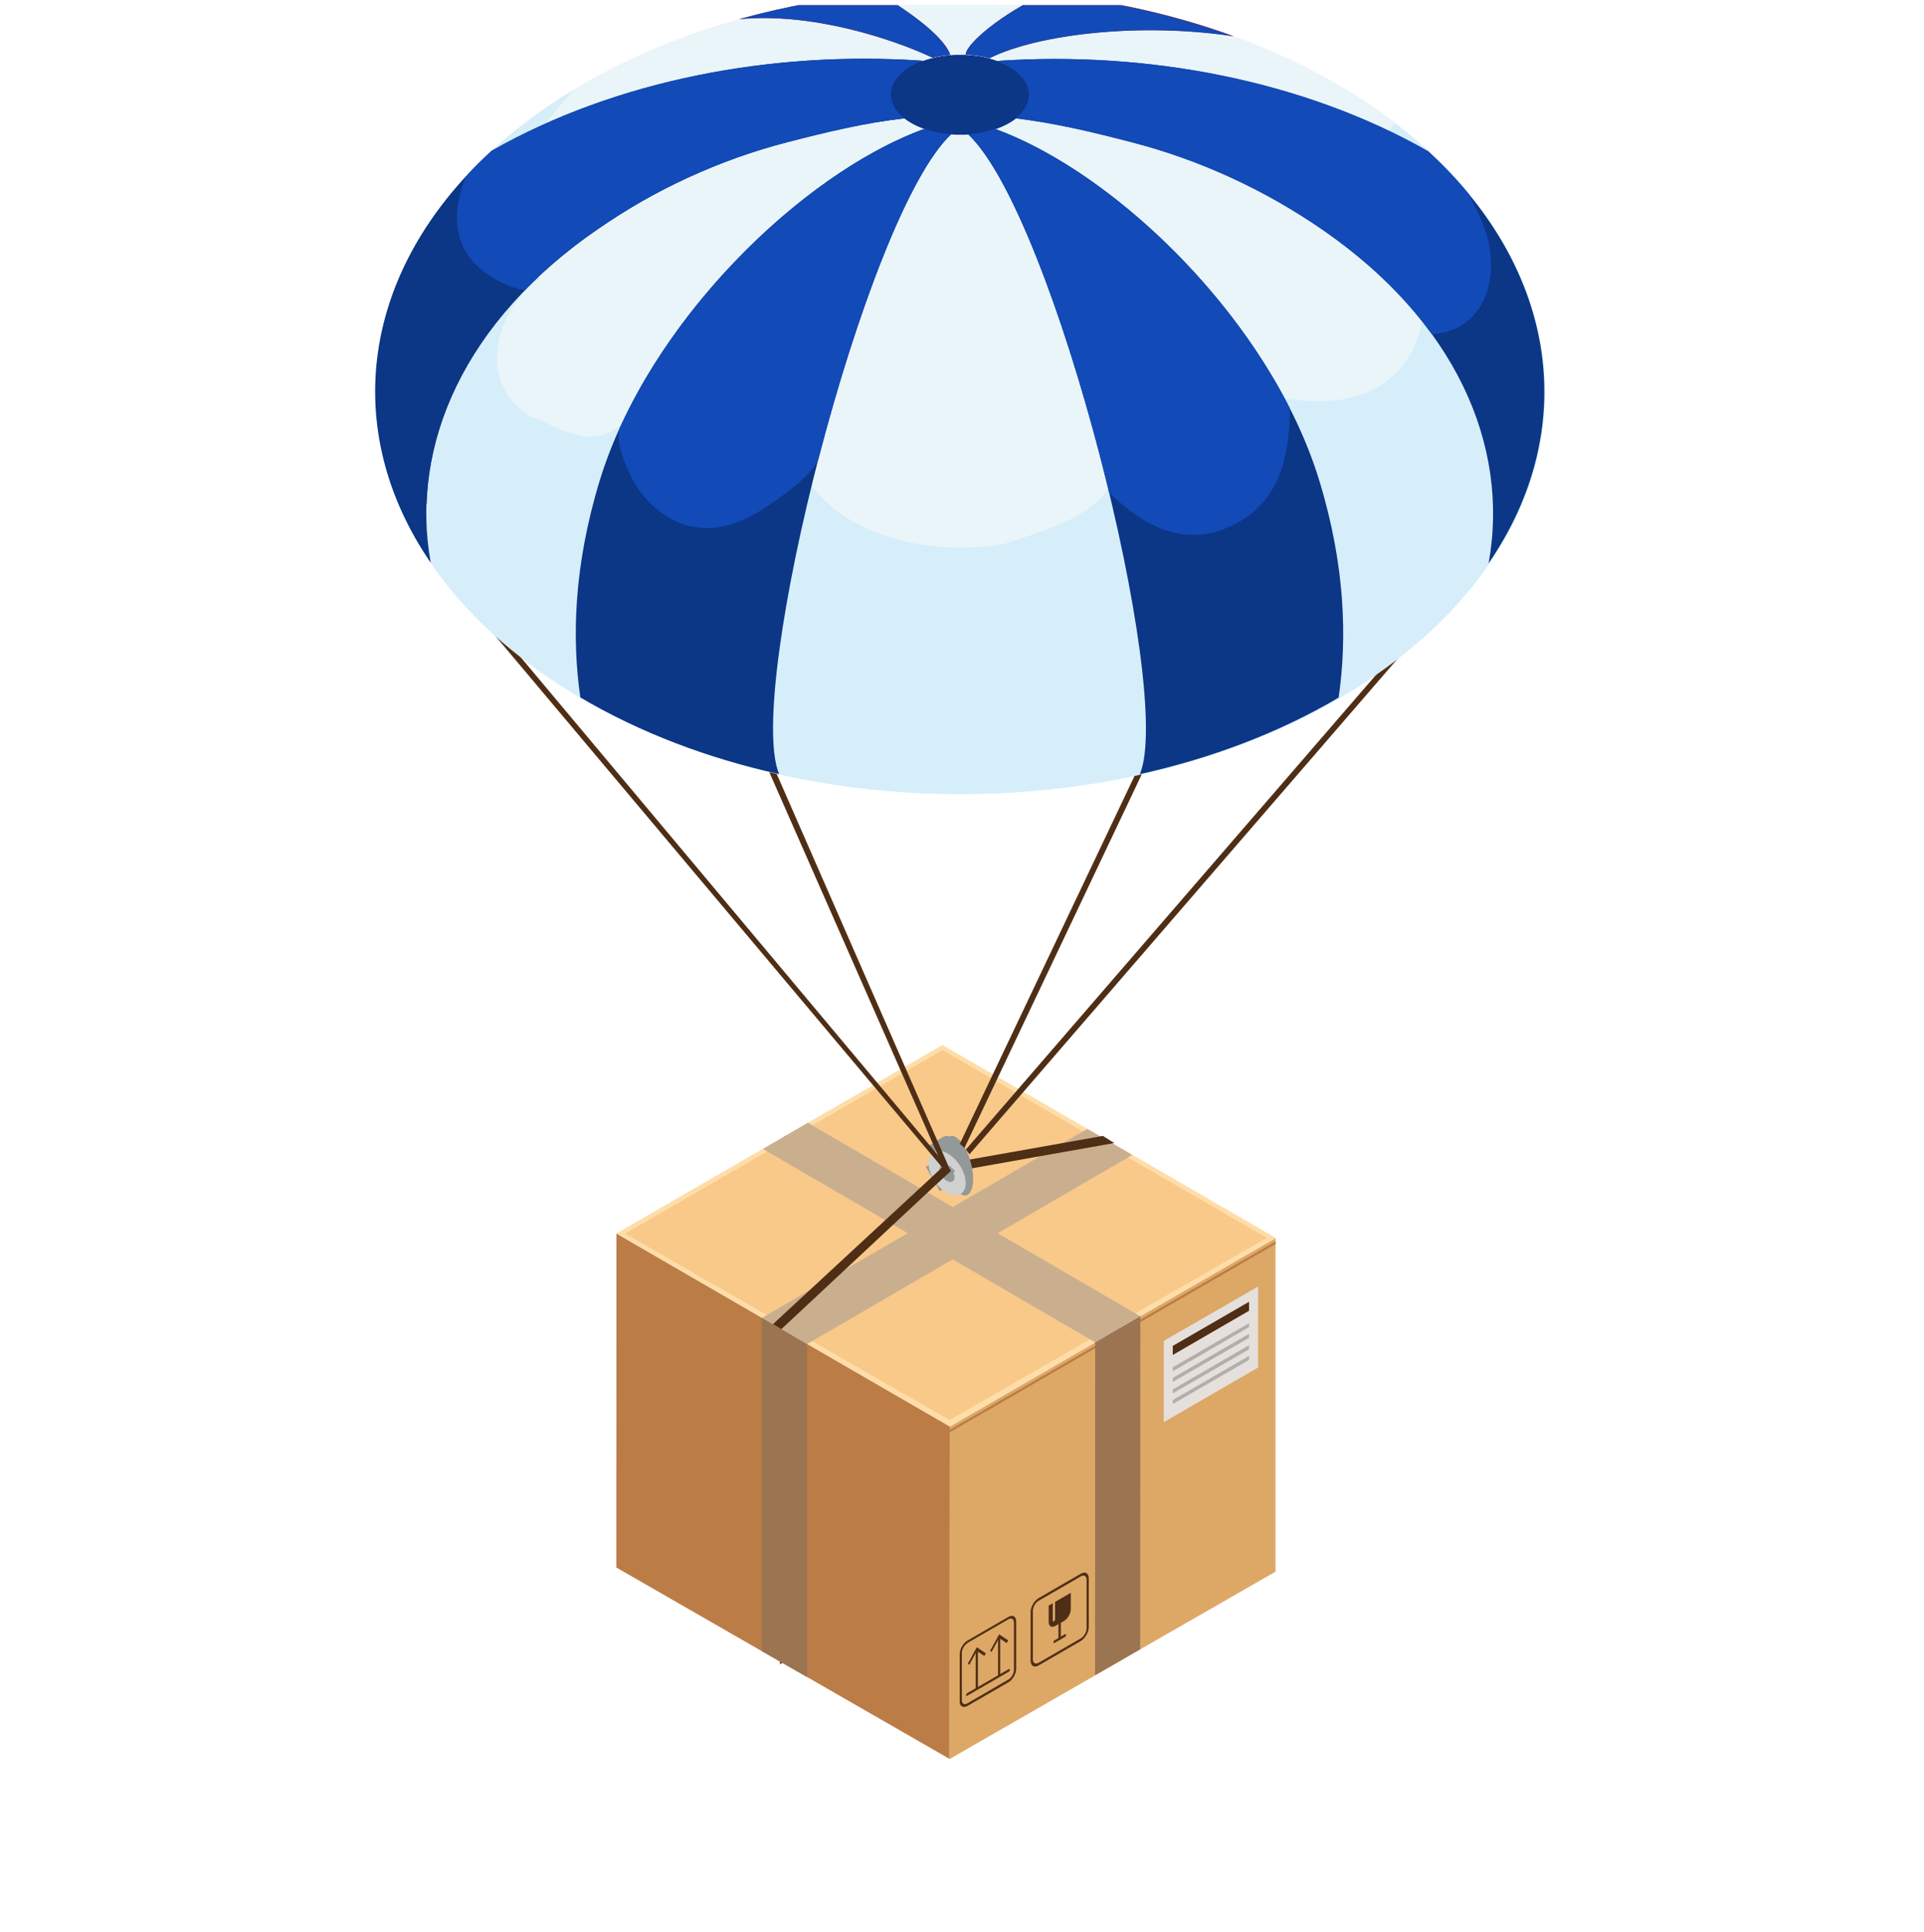 <?xml version="1.0" encoding="UTF-8"?> <svg xmlns="http://www.w3.org/2000/svg" width="259" height="260" viewBox="0 0 259 260" fill="none"> <g clip-path="url(#clip0_304_1997)"> <path d="M106 223.335L105 224.007V222.663L106 222.004V223.335Z" fill="#4F2E16"></path> <path d="M152.433 155.447L146.369 151.93L126.872 140.657L108.735 151.124L105.738 152.861L105.432 153.042L102.685 154.627L82.952 166.025L100.756 176.339L102.546 177.381L102.865 177.562L105.752 179.23L108.624 180.898L127.816 192.004L147.423 180.662L150.296 178.994L150.601 178.813L153.501 177.145L171.708 166.623V166.595L152.433 155.433V155.447Z" fill="#FFDDA8"></path> <path d="M127.843 192.005L127.815 236.735L108.638 225.713L108.555 225.671L105.169 223.725L104.031 223.072L102.56 222.238L100.77 221.209L82.966 210.978L82.98 166.039L102.56 177.381L104.045 178.229L105.182 178.897L108.652 180.898L127.843 192.005Z" fill="#BC7C46"></path> <path d="M153.501 177.159L151.933 178.076L150.795 178.744L150.559 178.883L150.268 179.049L147.423 180.69L127.843 192.018V236.749L147.409 225.504L150.768 223.572L151.906 222.905L153.474 222.001L171.708 211.534V166.65L153.487 177.173L153.501 177.159Z" fill="#DDA866"></path> <path d="M131.646 227.228L131.34 227.408V222.168L131.646 221.987V227.228Z" fill="#4F2E16"></path> <path d="M132.714 222.529L132.506 222.891L131.493 222.21L130.494 224.058L130.272 223.947L131.493 221.709L132.714 222.529Z" fill="#4F2E16"></path> <path d="M134.643 225.49L134.352 225.671V220.43L134.643 220.264V225.49Z" fill="#4F2E16"></path> <path d="M135.726 220.792L135.504 221.153L134.505 220.472L133.492 222.321L133.27 222.21L134.505 219.972L135.726 220.792Z" fill="#4F2E16"></path> <path d="M135.795 225.004L130.189 228.242C130.105 228.284 130.05 228.242 130.05 228.159C130.05 228.062 130.119 227.95 130.189 227.895L135.795 224.656C135.878 224.601 135.947 224.656 135.947 224.74C135.947 224.837 135.878 224.948 135.795 224.99V225.004Z" fill="#4F2E16"></path> <path d="M135.753 226.422L130.244 229.605C129.661 229.938 129.189 229.674 129.189 228.993V222.627C129.189 221.96 129.661 221.139 130.244 220.806L135.753 217.623C136.322 217.289 136.794 217.567 136.794 218.234V224.614C136.794 225.282 136.322 226.102 135.753 226.435V226.422ZM130.244 221.153C129.828 221.39 129.495 221.973 129.481 222.46V228.826C129.481 229.313 129.814 229.507 130.23 229.257L135.739 226.06C136.156 225.824 136.489 225.24 136.489 224.754V218.387C136.489 217.901 136.156 217.706 135.753 217.942L130.244 221.126V221.153Z" fill="#4F2E16"></path> <path d="M145.481 220.875L139.819 224.156C139.223 224.503 138.737 224.225 138.737 223.53V216.969C138.737 216.274 139.223 215.44 139.819 215.093L145.495 211.812C146.091 211.465 146.563 211.743 146.563 212.438V218.999C146.563 219.694 146.078 220.528 145.481 220.875ZM139.819 215.454C139.389 215.691 139.042 216.302 139.042 216.789V223.35C139.042 223.836 139.389 224.045 139.819 223.794L145.495 220.514C145.911 220.264 146.272 219.666 146.272 219.179V212.619C146.272 212.118 145.925 211.924 145.495 212.174L139.819 215.454Z" fill="#4F2E16"></path> <path d="M142.65 220.736C142.553 220.778 142.484 220.736 142.484 220.639V215.941C142.484 215.844 142.553 215.718 142.65 215.677C142.734 215.621 142.803 215.677 142.803 215.76V220.458C142.803 220.556 142.734 220.667 142.65 220.723V220.736Z" fill="#4F2E16"></path> <path d="M143.358 220.319L141.956 221.126C141.873 221.181 141.804 221.126 141.804 221.042C141.804 220.945 141.873 220.82 141.956 220.778L143.358 219.958C143.441 219.902 143.511 219.958 143.511 220.055C143.511 220.153 143.441 220.264 143.358 220.319Z" fill="#4F2E16"></path> <path d="M144.149 214.384V216.58C144.149 217.164 143.733 217.901 143.219 218.179L142.081 218.832C141.568 219.138 141.166 218.888 141.166 218.304V216.108L141.721 215.788V218.137C141.721 218.234 141.79 218.276 141.873 218.221C141.956 218.165 142.026 218.054 142.026 217.956V215.607L144.135 214.384H144.149Z" fill="#4F2E16"></path> <path d="M126.872 141.338L84.145 166.039L127.816 191.129L170.542 166.609L126.872 141.338Z" fill="#F9C98A"></path> <path d="M171.722 167.081V167.429L127.83 192.797V192.449L171.722 167.081Z" fill="#BC7C46"></path> <path d="M150.615 178.827L150.324 179.008L105.446 153.042L105.752 152.862L150.615 178.827Z" fill="#BC7C46"></path> <path d="M150.56 178.869V179.592H150.254V179.036L150.56 178.869Z" fill="#BC7C46"></path> <path d="M153.502 177.117L153.488 221.987L147.41 225.476L147.424 180.634L153.502 177.117Z" fill="#9B7451"></path> <path d="M153.515 177.159L150.615 178.827L150.324 179.008L147.437 180.676L102.699 154.641L105.446 153.042L105.752 152.861L108.749 151.124L153.515 177.159Z" fill="#CAAF8F"></path> <path d="M108.652 180.87L108.638 225.713L108.555 225.671L102.546 222.237L102.56 177.354L108.652 180.87Z" fill="#9B7451"></path> <path d="M152.433 155.447L108.638 180.912L105.766 179.23L105.446 179.05L102.879 177.562L102.56 177.382L139.375 156.003L142.136 154.391L146.369 151.944L148.728 153.292L150.268 154.196L152.433 155.447Z" fill="#CAAF8F"></path> <path d="M169.349 184.067L156.666 191.407V180.481L169.363 173.156L169.349 184.067Z" fill="#E5E0DC"></path> <path d="M168.142 176.422L157.873 182.372V181.148L168.142 175.213V176.422Z" fill="#4F2E16"></path> <path d="M168.142 178.619L157.873 184.568V184.026L168.142 178.09V178.619Z" fill="#B2AEAB"></path> <path d="M168.142 180.064L157.873 185.999V185.457L168.142 179.522V180.064Z" fill="#B2AEAB"></path> <path d="M168.142 181.607L157.873 187.542V187L168.142 181.065V181.607Z" fill="#B2AEAB"></path> <path d="M168.142 183.039L157.873 188.974V188.432L168.142 182.497V183.039Z" fill="#B2AEAB"></path> <path d="M150 153.85L139.123 155.777L127.18 157.896L127 156.695L141.881 154.058L148.462 152.887L150 153.85Z" fill="#4F2E16"></path> <path d="M127.081 155.621L124.63 157.04L126.525 160.326L128.976 158.907L127.081 155.621Z" fill="#939899"></path> <path d="M127.052 154.316C127.021 154.544 127 154.806 127 155.084C127 155.574 127.063 156.096 127.157 156.619C127.262 156.619 127.366 156.668 127.492 156.783C127.942 157.191 128.298 158.155 128.309 158.956C128.309 159.184 128.277 159.364 128.225 159.495C128.456 159.887 128.717 160.23 128.99 160.475C129.147 160.622 129.293 160.704 129.44 160.785C129.806 160.965 130.141 160.932 130.403 160.704C130.581 160.54 130.728 160.279 130.832 159.968C130.937 159.625 130.99 159.184 131 158.694C131 156.717 130.11 154.299 129 153.303C128.717 153.058 128.466 152.927 128.215 152.894C127.984 152.862 127.775 152.943 127.597 153.09C127.335 153.319 127.147 153.76 127.063 154.348L127.052 154.316Z" fill="#939899"></path> <path d="M125 154.238L126.889 153.066C127.115 152.923 127.381 152.866 127.674 152.894L131 159.085C130.867 159.371 130.681 159.585 130.455 159.728L128.565 160.901L127.501 158.913C127.594 158.856 127.647 158.799 127.701 158.685C127.78 158.57 127.807 158.399 127.807 158.213C127.807 157.512 127.341 156.669 126.769 156.311C126.61 156.211 126.477 156.168 126.344 156.183C126.237 156.183 126.144 156.183 126.064 156.24L125 154.238Z" fill="#939899"></path> <path d="M127.492 155.201C127.309 155.103 127.125 155.018 126.928 154.981C126.482 154.834 126.062 154.871 125.735 155.054C125.289 155.286 125 155.811 125 156.556C125 157.301 125.262 158.058 125.682 158.767C125.866 159.072 126.062 159.353 126.299 159.609C126.666 160.012 127.059 160.354 127.492 160.586C128.187 160.953 128.804 160.989 129.263 160.745C129.591 160.562 129.827 160.244 129.932 159.805C129.971 159.634 130.011 159.438 129.997 159.243C129.997 157.753 128.869 155.946 127.492 155.213V155.201ZM128.502 158.437C128.502 158.608 128.476 158.742 128.397 158.852C128.345 158.938 128.292 158.999 128.2 159.035C128.03 159.121 127.768 159.121 127.492 158.962C127.4 158.926 127.322 158.864 127.243 158.791C126.981 158.584 126.758 158.266 126.626 157.949C126.535 157.753 126.482 157.533 126.482 157.35C126.482 157.057 126.6 156.849 126.784 156.752C126.863 156.715 126.954 156.691 127.059 156.703C127.19 156.691 127.335 156.74 127.479 156.825C127.571 156.874 127.65 156.923 127.728 156.996L127.846 156.898L128.581 157.631L128.358 157.826C128.437 158.022 128.502 158.242 128.502 158.437Z" fill="#D1D1D1"></path> <path d="M128.01 157.601L127.774 157.824C127.621 157.462 127.399 157.115 127.108 156.879L127.233 156.767L128.01 157.601Z" fill="#D1D1D1"></path> <path d="M127.76 157.824L126.567 158.936L125.568 159.853L105.183 178.896L104.045 178.229L124.915 158.908L125.915 157.977L127.094 156.878C127.372 157.115 127.608 157.462 127.76 157.824Z" fill="#4F2E16"></path> <path d="M127.608 157.504C127.691 157.629 127.76 157.782 127.788 157.907L127.497 157.629L127.621 157.49L127.608 157.504Z" fill="#4F2E16"></path> <path d="M198.74 75.201L130.022 154.724C130.188 154.933 130.369 155.141 130.508 155.364L198.74 76.396V75.187V75.201Z" fill="#4F2E16"></path> <path d="M127.472 157.896L58 75.264L58.611 74.755L128 157.552L127.472 157.896Z" fill="#4F2E16"></path> <path d="M127.319 157.896L101 98.116L101.768 97.794L128 157.7L127.319 157.896Z" fill="#4F2E16"></path> <path d="M127.607 157.504C127.69 157.629 127.76 157.782 127.788 157.907L127.427 157.726L127.579 157.421C127.579 157.421 127.607 157.462 127.621 157.504H127.607Z" fill="#4F2E16"></path> <path d="M157.054 97.149L129.828 154.516C129.633 154.307 129.411 154.112 129.203 153.96L156.346 96.816L157.068 97.149H157.054Z" fill="#4F2E16"></path> <path d="M182.337 16.264C153.03 -3.891 105.488 -3.905 76.166 16.236C46.845 36.378 46.831 69.043 76.139 89.198C105.446 109.354 152.988 109.368 182.309 89.226C211.631 69.085 211.645 36.419 182.323 16.264H182.337Z" fill="#0C3686"></path> <path d="M207.371 46.066C205.289 34.515 197.81 23.339 184.932 14.471C179.201 10.537 172.804 7.326 166.004 4.866C158.011 1.961 149.436 0.07 140.693 -0.819C136.891 -1.195 133.047 -1.389 129.217 -1.389C128.787 -1.389 128.357 -1.389 127.927 -1.375C124.693 -1.348 121.46 -1.181 118.255 -0.861C115.243 -0.569 112.246 -0.166 109.29 0.376C109.221 0.376 109.151 0.404 109.082 0.418C105.835 1.002 102.643 1.724 99.493 2.614C99.493 2.614 99.489 2.614 99.479 2.614C90.043 5.255 81.218 9.203 73.571 14.457C70.865 16.32 68.395 18.279 66.161 20.337C82.827 10.843 103.837 6.812 124.194 8.202C124.568 8.063 124.943 7.952 125.345 7.84C125.415 7.827 125.484 7.799 125.568 7.799C125.956 7.688 126.372 7.604 126.789 7.549C127.163 7.493 127.538 7.437 127.927 7.41C128.135 7.396 128.343 7.368 128.565 7.368C129.023 7.368 129.467 7.368 129.925 7.368C130.202 7.368 130.466 7.396 130.73 7.423C130.979 7.451 131.243 7.479 131.479 7.521C131.507 7.521 131.535 7.521 131.548 7.521C131.77 7.549 131.979 7.576 132.201 7.632C132.256 7.632 132.312 7.632 132.367 7.66C132.561 7.701 132.756 7.743 132.95 7.799C133.005 7.799 133.061 7.813 133.116 7.84C134.116 8.105 135.045 8.48 135.864 8.952C136.35 9.244 136.794 9.55 137.141 9.884C138.861 11.441 139.042 13.415 137.71 15.069C137.252 15.611 136.627 16.139 135.85 16.584C134.31 17.473 132.367 17.988 130.355 18.113C129.606 18.168 128.829 18.154 128.065 18.113C126.816 18.029 125.581 17.779 124.471 17.39C123.833 17.168 123.222 16.903 122.667 16.584C122.32 16.389 122.015 16.181 121.738 15.958C117.297 16.473 107.722 17.807 99.826 20.768C94.997 22.575 88.544 25.313 80.468 30.873C62.623 43.133 55.115 59.827 58.002 75.813C61.762 81.317 66.952 86.474 73.571 91.019C75.056 92.048 76.569 93.007 78.137 93.925C86.185 98.665 95.302 102.112 104.891 104.239C129.897 109.84 158.178 106.574 179.395 94.508C181.297 93.424 183.142 92.284 184.918 91.061C202.778 78.801 210.285 62.107 207.399 46.122L207.371 46.066Z" fill="#D5EEFA"></path> <path d="M73.558 14.443C70.852 16.306 68.382 18.266 66.147 20.323C68.479 19.003 70.893 17.793 73.377 16.681C74.571 15.083 75.889 13.554 77.277 12.066C76.014 12.831 74.765 13.623 73.544 14.457L73.558 14.443Z" fill="#D5EEFA"></path> <path d="M71.823 56.227C74.654 57.172 78.428 60.008 82.203 58.118C85.034 56.227 87.865 55.282 88.808 51.501C90.695 57.172 92.583 68.515 101.075 66.624C102.962 66.624 105.793 62.844 106.737 60.008C109.568 71.351 123.722 75.132 135.045 73.255C140.707 71.365 148.256 69.474 150.143 63.803C152.031 59.077 155.805 55.296 155.805 50.57C155.805 52.46 156.749 55.296 158.636 54.351C160.523 54.351 158.636 50.57 159.58 48.679C169.016 54.351 186.001 58.145 190.719 45.844C192.606 40.172 193.55 32.611 188.846 26.939C186.958 25.049 186.015 22.213 184.127 20.323C186.015 21.268 186.958 18.432 186.958 17.487C187.291 17.195 187.597 16.903 187.874 16.611C186.917 15.889 185.945 15.166 184.932 14.457C179.201 10.523 172.804 7.312 166.004 4.852C158.011 1.947 149.436 0.056 140.693 -0.833C136.891 -1.195 133.047 -1.389 129.217 -1.389C128.787 -1.389 128.357 -1.389 127.927 -1.375C124.693 -1.348 121.46 -1.181 118.255 -0.861C115.243 -0.569 112.246 -0.166 109.29 0.376C109.221 0.376 109.151 0.404 109.082 0.418C105.835 1.002 102.643 1.724 99.493 2.614C99.493 2.614 99.489 2.614 99.479 2.614C91.542 4.838 84.035 7.993 77.304 12.066C75.917 13.553 74.598 15.082 73.405 16.681C88.697 9.828 106.681 6.993 124.208 8.202C124.582 8.063 124.957 7.952 125.359 7.84C125.429 7.827 125.498 7.799 125.582 7.799C125.97 7.688 126.386 7.604 126.803 7.549C127.177 7.493 127.552 7.437 127.941 7.41C128.149 7.396 128.357 7.368 128.579 7.368C129.037 7.368 129.481 7.368 129.939 7.368C130.216 7.368 130.48 7.396 130.744 7.423C130.993 7.451 131.257 7.479 131.493 7.521C131.521 7.521 131.548 7.521 131.562 7.521C131.784 7.549 131.993 7.576 132.215 7.632C132.27 7.632 132.326 7.632 132.381 7.66C132.575 7.701 132.77 7.743 132.964 7.799C133.019 7.799 133.075 7.813 133.13 7.84C134.13 8.105 135.059 8.48 135.878 8.952C136.364 9.244 136.808 9.55 137.155 9.884C138.875 11.441 139.056 13.415 137.724 15.069C137.266 15.611 136.641 16.139 135.864 16.584C134.324 17.473 132.381 17.988 130.369 18.113C129.62 18.168 128.843 18.154 128.079 18.113C126.83 18.029 125.595 17.779 124.485 17.39C123.847 17.168 123.236 16.903 122.681 16.584C122.334 16.389 122.029 16.181 121.752 15.958C117.311 16.473 107.736 17.807 99.84 20.768C95.011 22.575 88.558 25.313 80.482 30.873C77.499 32.916 74.806 35.099 72.406 37.378C72.545 37.378 72.669 37.378 72.808 37.378C67.147 41.159 63.372 51.557 71.865 56.283L71.823 56.227Z" fill="#EAF5F9"></path> <path d="M121.724 15.902C116.478 16.528 111.316 17.751 105.904 19.155C96.843 21.504 88.197 25.494 80.454 30.817C62.609 43.077 55.101 59.772 57.988 75.757C45.776 57.937 48.51 36.503 66.161 20.309C82.827 10.815 103.836 6.784 124.194 8.174C123.652 8.382 123.139 8.619 122.667 8.897C119.365 10.801 119.045 13.79 121.737 15.902H121.724Z" fill="#0C3686"></path> <path d="M136.697 15.916C141.942 16.542 147.104 17.765 152.516 19.183C161.578 21.546 170.223 25.535 177.952 30.859C195.798 43.133 203.277 59.827 200.391 75.813C212.616 58.006 209.896 36.558 192.245 20.365C175.593 10.871 154.584 6.812 134.227 8.202C134.768 8.41 135.281 8.647 135.753 8.925C139.042 10.829 139.361 13.818 136.683 15.93L136.697 15.916Z" fill="#0C3686"></path> <path d="M104.877 104.183C95.275 102.056 86.157 98.609 78.123 93.869C76.971 85.946 77.235 76.132 80.732 64.678C87.198 43.536 107.847 23.353 124.457 17.334C125.567 17.723 126.802 17.974 128.051 18.057C116.409 28.941 100.242 93.035 104.877 104.183Z" fill="#0C3686"></path> <path d="M153.432 104.197C163.035 102.07 172.152 98.637 180.2 93.897C181.352 85.974 181.102 76.16 177.605 64.706C171.153 43.564 150.518 23.367 133.908 17.334C132.784 17.723 131.562 17.974 130.313 18.057C141.956 28.955 158.081 93.049 153.446 104.197H153.432Z" fill="#0C3686"></path> <path d="M166.004 4.866C153.612 3.003 139.819 4.546 133.213 7.827C133.172 7.827 133.144 7.813 133.102 7.799C133.047 7.785 132.991 7.771 132.936 7.757C132.755 7.701 132.547 7.66 132.353 7.618C132.297 7.604 132.242 7.59 132.186 7.59C132.062 7.562 131.909 7.535 131.77 7.507C131.687 7.507 131.618 7.479 131.534 7.479C131.52 7.479 131.493 7.465 131.465 7.479C131.215 7.437 130.965 7.396 130.716 7.382C130.48 7.354 130.244 7.326 130.008 7.326C130.036 5.881 134.99 1.738 140.707 -0.833C149.449 0.042 158.025 1.947 166.018 4.852L166.004 4.866Z" fill="#CC0E0E"></path> <path d="M127.913 7.382C127.524 7.41 127.149 7.465 126.775 7.521C126.358 7.59 125.942 7.66 125.554 7.771C120.1 5.213 109.276 1.641 99.493 2.586C102.629 1.71 105.821 0.988 109.082 0.39C109.151 0.39 109.221 0.362 109.29 0.348C112.246 -0.194 115.243 -0.597 118.254 -0.889C121.613 1.043 126.941 4.657 127.913 7.354V7.382Z" fill="#CC0E0E"></path> <path d="M122.667 8.897C123.139 8.619 123.653 8.382 124.194 8.174C103.837 6.784 82.827 10.815 66.161 20.309C64.954 21.407 63.844 22.533 62.776 23.687C60.347 29.427 61.027 35.182 68.062 38.268C68.909 38.685 69.769 38.921 70.63 39.046C73.447 36.141 76.722 33.389 80.454 30.831C88.198 25.508 96.843 21.518 105.904 19.169C111.316 17.765 116.478 16.542 121.724 15.916C119.046 13.804 119.365 10.815 122.654 8.911L122.667 8.897Z" fill="#124AB7"></path> <path d="M200.182 31.693C199.627 30.039 198.753 28.065 197.754 26.147C196.117 24.159 194.299 22.227 192.259 20.365C175.607 10.871 154.597 6.812 134.24 8.202C134.781 8.41 135.295 8.647 135.767 8.925C139.055 10.829 139.375 13.818 136.696 15.93C141.942 16.556 147.104 17.779 152.516 19.197C161.577 21.56 170.223 25.549 177.952 30.873C184.127 35.127 189.053 39.894 192.745 44.982C199.641 44.593 201.889 37.768 200.169 31.707L200.182 31.693Z" fill="#124AB7"></path> <path d="M128.051 18.057C126.802 17.974 125.567 17.723 124.457 17.334C109.748 22.672 91.875 39.116 83.479 57.492C82.605 59.424 84.645 63.844 85.658 65.415C87.309 67.987 89.918 70.127 92.929 70.836C96.246 71.615 99.548 70.489 102.365 68.737C104.378 67.472 109.595 63.983 110.234 61.565C115.16 42.605 122.195 23.548 128.065 18.043L128.051 18.057Z" fill="#124AB7"></path> <path d="M133.908 17.334C132.784 17.723 131.562 17.974 130.313 18.057C136.669 24.02 144.384 45.885 149.311 66.305C153.39 70.28 158.4 73.352 164.325 71.378C171.958 68.654 173.595 62.135 173.637 54.948C164.839 37.615 147.937 22.436 133.921 17.334H133.908Z" fill="#124AB7"></path> <path d="M140.693 -0.819C134.976 1.752 130.036 5.894 129.994 7.34C130.23 7.34 130.466 7.368 130.702 7.396C130.952 7.409 131.215 7.437 131.451 7.493C131.479 7.493 131.507 7.493 131.521 7.493C131.604 7.493 131.687 7.507 131.757 7.521C131.895 7.535 132.034 7.562 132.173 7.604C132.228 7.604 132.284 7.604 132.339 7.632C132.534 7.674 132.728 7.715 132.922 7.771C132.978 7.771 133.033 7.785 133.089 7.813C133.13 7.813 133.158 7.826 133.2 7.84C139.805 4.546 153.612 3.017 165.99 4.88C157.997 1.974 149.422 0.084 140.679 -0.806L140.693 -0.819Z" fill="#124AB7"></path> <path d="M127.913 7.382C127.524 7.41 127.149 7.465 126.775 7.521C126.358 7.59 125.942 7.66 125.554 7.771C120.1 5.213 109.276 1.641 99.493 2.586C102.629 1.71 105.821 0.988 109.082 0.39C109.151 0.39 109.221 0.362 109.29 0.348C112.246 -0.194 115.243 -0.597 118.254 -0.889C121.613 1.043 126.941 4.657 127.913 7.354V7.382Z" fill="#124AB7"></path> </g> <defs> <clipPath id="clip0_304_1997"> <rect width="219" height="259" fill="white" transform="translate(20 0.699)"></rect> </clipPath> </defs> </svg> 